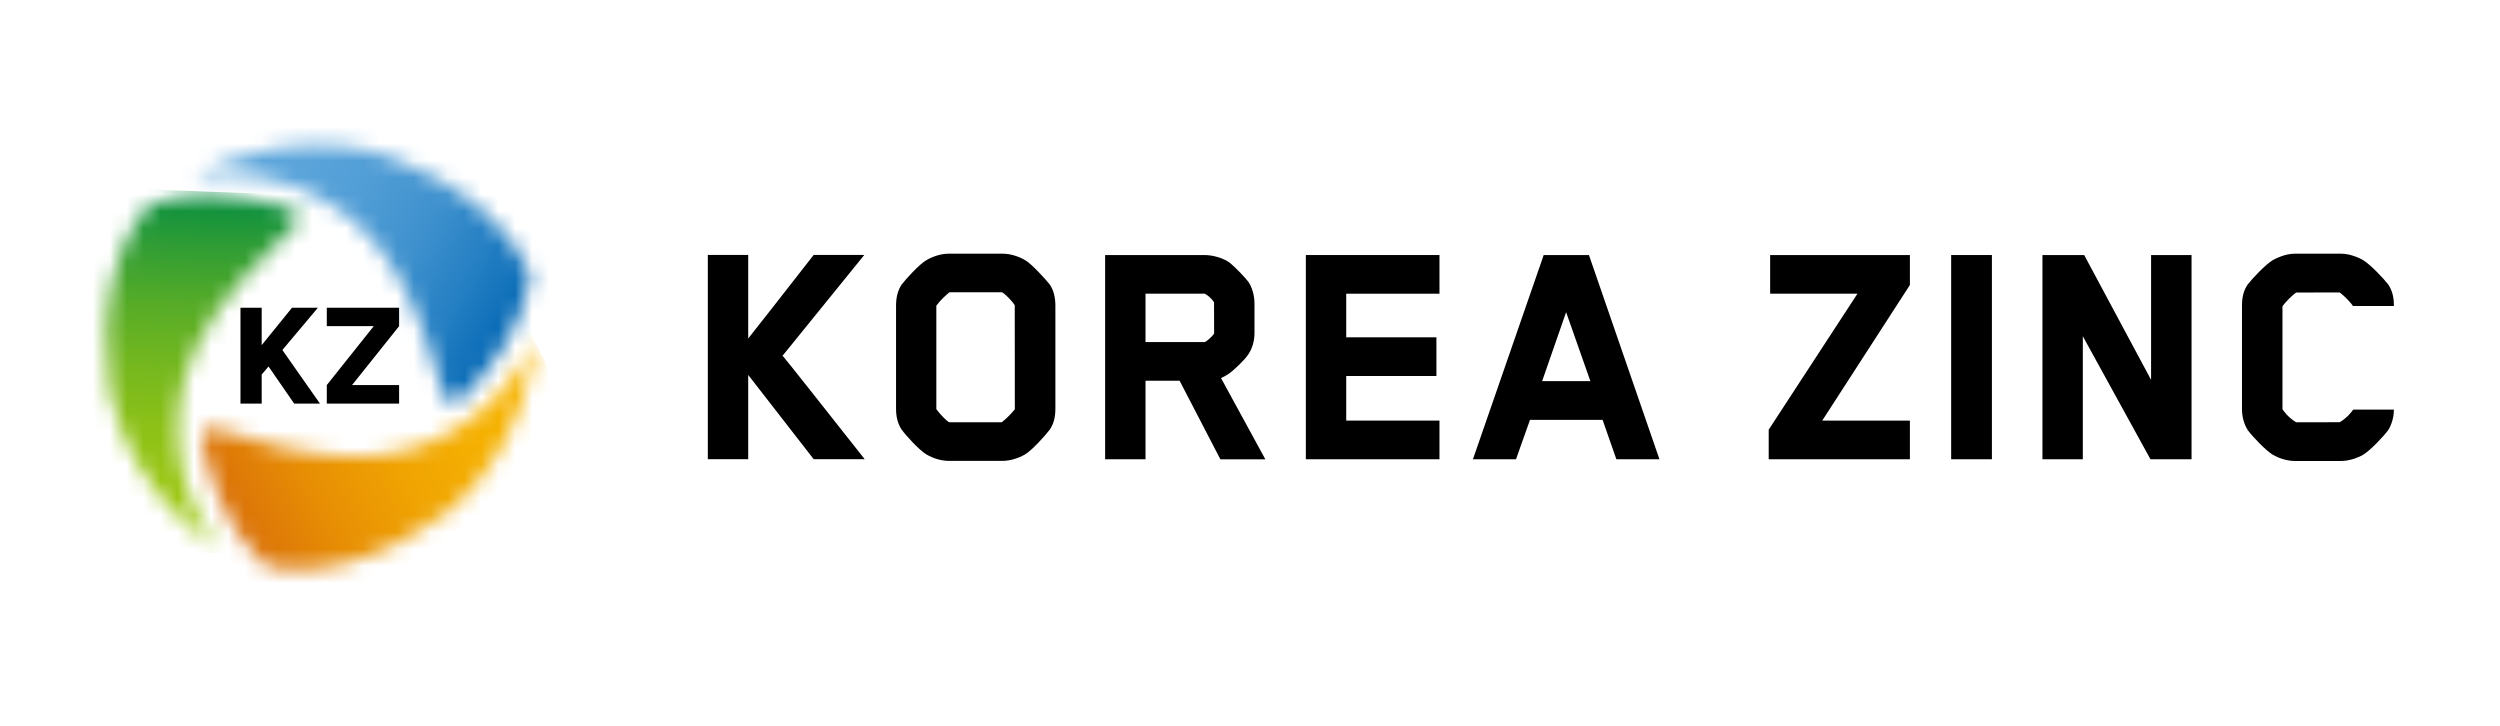 <svg width="148" height="43" viewBox="0 0 148 43" fill="none" xmlns="http://www.w3.org/2000/svg">
<mask id="mask0_1944_22965" style="mask-type:luminance" maskUnits="userSpaceOnUse" x="0" y="2" width="148" height="39">
<path d="M148 2.3H0V40.008H148V2.3Z" fill="white"/>
</mask>
<g mask="url(#mask0_1944_22965)">
<path d="M15.897 21.694L15.492 22.173V23.893H14.236V18.218H15.492V20.433L17.286 18.218H18.819L16.716 20.72L18.942 23.893H17.414L15.897 21.694Z" fill="black"/>
<path d="M22.125 19.309H19.346V18.218H23.627V19.309L20.842 22.796H23.627V23.893H19.346V22.796L22.125 19.309Z" fill="black"/>
<mask id="mask1_1944_22965" style="mask-type:luminance" maskUnits="userSpaceOnUse" x="11" y="8" width="21" height="16">
<path d="M18.782 8.587C14.582 8.598 11.537 10.44 11.537 10.44C17.568 9.636 21.268 13.038 22.594 14.837C22.599 14.848 22.605 14.853 22.615 14.864C24.489 17.276 25.788 21.529 26.315 23.467C26.416 23.84 27.002 23.93 27.273 23.659C29.068 21.854 30.856 19.453 31.335 16.653C31.367 16.44 31.357 16.216 31.303 16.088C28.977 10.786 22.093 8.976 22.093 8.976C20.965 8.704 19.873 8.593 18.851 8.587H18.782Z" fill="white"/>
</mask>
<g mask="url(#mask1_1944_22965)">
<path d="M16.498 0.002L4.897 20.094L26.41 32.515L38.01 12.422L16.498 0.002Z" fill="url(#paint0_linear_1944_22965)"/>
</g>
<mask id="mask2_1944_22965" style="mask-type:luminance" maskUnits="userSpaceOnUse" x="6" y="11" width="12" height="22">
<path d="M9.12 12.037C8.917 12.106 8.726 12.223 8.635 12.33C5.031 16.86 6.639 23.792 6.639 23.792C8.108 29.589 12.857 32.443 12.857 32.443C9.332 27.486 10.616 22.626 11.584 20.608C11.59 20.598 11.595 20.587 11.6 20.576C12.857 17.797 16.014 14.662 17.488 13.293C17.771 13.033 17.579 12.468 17.212 12.356C15.721 11.899 14.033 11.547 12.33 11.547C11.249 11.547 10.168 11.686 9.125 12.026" fill="white"/>
</mask>
<g mask="url(#mask2_1944_22965)">
<path d="M5.053 11.068L4.233 32.416L17.756 32.936L18.576 11.587L5.053 11.068Z" fill="url(#paint1_linear_1944_22965)"/>
</g>
<mask id="mask3_1944_22965" style="mask-type:luminance" maskUnits="userSpaceOnUse" x="11" y="20" width="21" height="14">
<path d="M31.644 20.22C28.988 25.687 24.116 26.901 21.881 27.018C21.87 27.018 21.859 27.018 21.849 27.018C18.803 27.252 14.539 25.991 12.633 25.362C12.266 25.24 11.867 25.676 11.947 26.06C12.463 28.551 13.48 31.367 15.551 33.311C15.71 33.454 15.902 33.572 16.04 33.593C21.747 34.578 27.055 29.829 27.055 29.829C31.346 25.831 31.639 20.427 31.65 20.22H31.644Z" fill="white"/>
</mask>
<g mask="url(#mask3_1944_22965)">
<path d="M27.433 12.118L5.989 23.281L16.085 42.675L37.529 31.512L27.433 12.118Z" fill="url(#paint2_linear_1944_22965)"/>
</g>
<path d="M60.675 15.396C60.27 15.157 59.78 15.018 59.354 15.018H56.171C55.745 15.018 55.266 15.157 54.85 15.396C54.403 15.657 53.61 16.541 53.381 16.844C53.157 17.174 53.046 17.584 53.046 18.095V24.202C53.046 24.702 53.157 25.107 53.381 25.437C53.631 25.788 54.419 26.651 54.85 26.906C55.26 27.146 55.739 27.284 56.171 27.284H59.354C59.775 27.284 60.27 27.14 60.675 26.906C61.122 26.64 61.894 25.762 62.144 25.437C62.373 25.107 62.479 24.702 62.479 24.202V18.095C62.479 17.584 62.368 17.174 62.144 16.839C61.846 16.477 61.095 15.641 60.675 15.391V15.396ZM60.084 24.223L60.073 24.234C59.849 24.521 59.482 24.867 59.312 24.99L59.301 25H56.181C56.022 24.894 55.676 24.558 55.441 24.234L55.431 24.223V18.095C55.692 17.739 56.048 17.43 56.197 17.313L56.208 17.302H59.328C59.53 17.43 59.919 17.813 60.073 18.074V18.085L60.078 24.218L60.084 24.223Z" fill="black"/>
<path d="M69.847 22.567L72.248 27.194H74.91C74.671 26.757 73.217 24.101 72.307 22.424L72.286 22.386L72.323 22.365C72.477 22.285 72.642 22.205 72.802 22.083C73.095 21.875 73.713 21.268 73.888 20.997C74.138 20.63 74.266 20.193 74.266 19.703V17.978C74.266 17.488 74.122 16.988 73.888 16.663C73.691 16.408 73.084 15.774 72.802 15.556C72.435 15.284 71.823 15.098 71.306 15.098H65.423V27.188H67.814V22.541H69.832L69.842 22.562L69.847 22.567ZM67.819 17.387H71.327C71.546 17.499 71.769 17.733 71.871 17.893V17.904L71.876 19.735V19.746C71.748 19.943 71.391 20.252 71.306 20.252H67.814V17.387H67.819Z" fill="black"/>
<path d="M85.217 17.387V15.098H77.306V27.188H85.217V24.899H79.696V22.259H85.036V19.969H79.696V17.387H85.217Z" fill="black"/>
<path d="M90.562 24.883L90.573 24.857H94.874L95.689 27.188H98.239L94.065 15.098H91.387L87.198 27.188H89.748C89.881 26.816 90.019 26.422 90.157 26.033C90.296 25.645 90.44 25.256 90.567 24.883H90.562ZM91.313 22.509C91.536 21.859 91.765 21.204 91.994 20.55C92.223 19.895 92.452 19.24 92.676 18.59L92.713 18.479L94.15 22.562H91.291L91.313 22.509Z" fill="black"/>
<path d="M113.066 16.871V15.098H104.793V17.387H109.962L109.919 17.451L104.707 25.437V27.188H113.066V24.899H107.875L107.918 24.835L113.066 16.871Z" fill="black"/>
<path d="M117.921 15.098H115.509V27.188H117.921V15.098Z" fill="black"/>
<path d="M129.74 27.188V15.098H127.344V22.488L123.383 15.098H120.913V27.188H123.303V19.905L127.307 27.188H129.74Z" fill="black"/>
<path d="M139.306 18.117H141.718V18.079C141.718 17.574 141.612 17.18 141.383 16.844C141.127 16.504 140.344 15.673 139.892 15.396C139.738 15.306 139.173 15.018 138.593 15.018H135.851C135.271 15.018 134.712 15.311 134.552 15.396C134.105 15.668 133.322 16.504 133.062 16.844C132.833 17.18 132.726 17.574 132.726 18.079V24.228C132.726 24.67 132.849 25.123 133.067 25.463C133.354 25.852 134.116 26.651 134.536 26.912C134.941 27.151 135.431 27.29 135.851 27.29H138.593C139.014 27.29 139.509 27.146 139.913 26.912C140.334 26.651 141.095 25.852 141.383 25.463C141.59 25.128 141.718 24.692 141.718 24.25H139.306C139.232 24.377 138.923 24.755 138.513 24.995H138.502L135.942 25H135.931C135.457 24.718 135.122 24.26 135.122 24.207V18.138C135.314 17.851 135.729 17.457 135.931 17.318H135.942L138.502 17.313H138.513C138.71 17.462 139.109 17.835 139.301 18.122L139.306 18.117Z" fill="black"/>
<path d="M46.354 21.093L46.316 21.066L46.349 21.034L51.166 15.093H48.169C46.742 16.935 44.294 20.039 44.294 20.039V15.093H41.903V27.183H44.294V22.195L44.368 22.291L48.169 27.183H51.188C49.527 25.075 46.45 21.178 46.354 21.087V21.093Z" fill="black"/>
</g>
<defs>
<linearGradient id="paint0_linear_1944_22965" x1="11.585" y1="11.528" x2="29.655" y2="21.961" gradientUnits="userSpaceOnUse">
<stop stop-color="#5EA7DC"/>
<stop offset="0.23" stop-color="#5AA4DA"/>
<stop offset="0.43" stop-color="#4F9CD5"/>
<stop offset="0.62" stop-color="#3D90CD"/>
<stop offset="0.8" stop-color="#237EC2"/>
<stop offset="0.98" stop-color="#0367B4"/>
<stop offset="1" stop-color="#0065B3"/>
</linearGradient>
<linearGradient id="paint1_linear_1944_22965" x1="11.62" y1="31.741" x2="12.421" y2="10.89" gradientUnits="userSpaceOnUse">
<stop stop-color="#9FC812"/>
<stop offset="0.14" stop-color="#9AC613"/>
<stop offset="0.3" stop-color="#8DC117"/>
<stop offset="0.47" stop-color="#76B81E"/>
<stop offset="0.65" stop-color="#57AC27"/>
<stop offset="0.82" stop-color="#309D34"/>
<stop offset="1" stop-color="#008B43"/>
</linearGradient>
<linearGradient id="paint2_linear_1944_22965" x1="31.686" y1="21.394" x2="13.034" y2="31.104" gradientUnits="userSpaceOnUse">
<stop stop-color="#F7B400"/>
<stop offset="0.24" stop-color="#F5B000"/>
<stop offset="0.47" stop-color="#F0A402"/>
<stop offset="0.7" stop-color="#E89004"/>
<stop offset="0.93" stop-color="#DC7508"/>
<stop offset="1" stop-color="#D86B0A"/>
</linearGradient>
</defs>
</svg>
